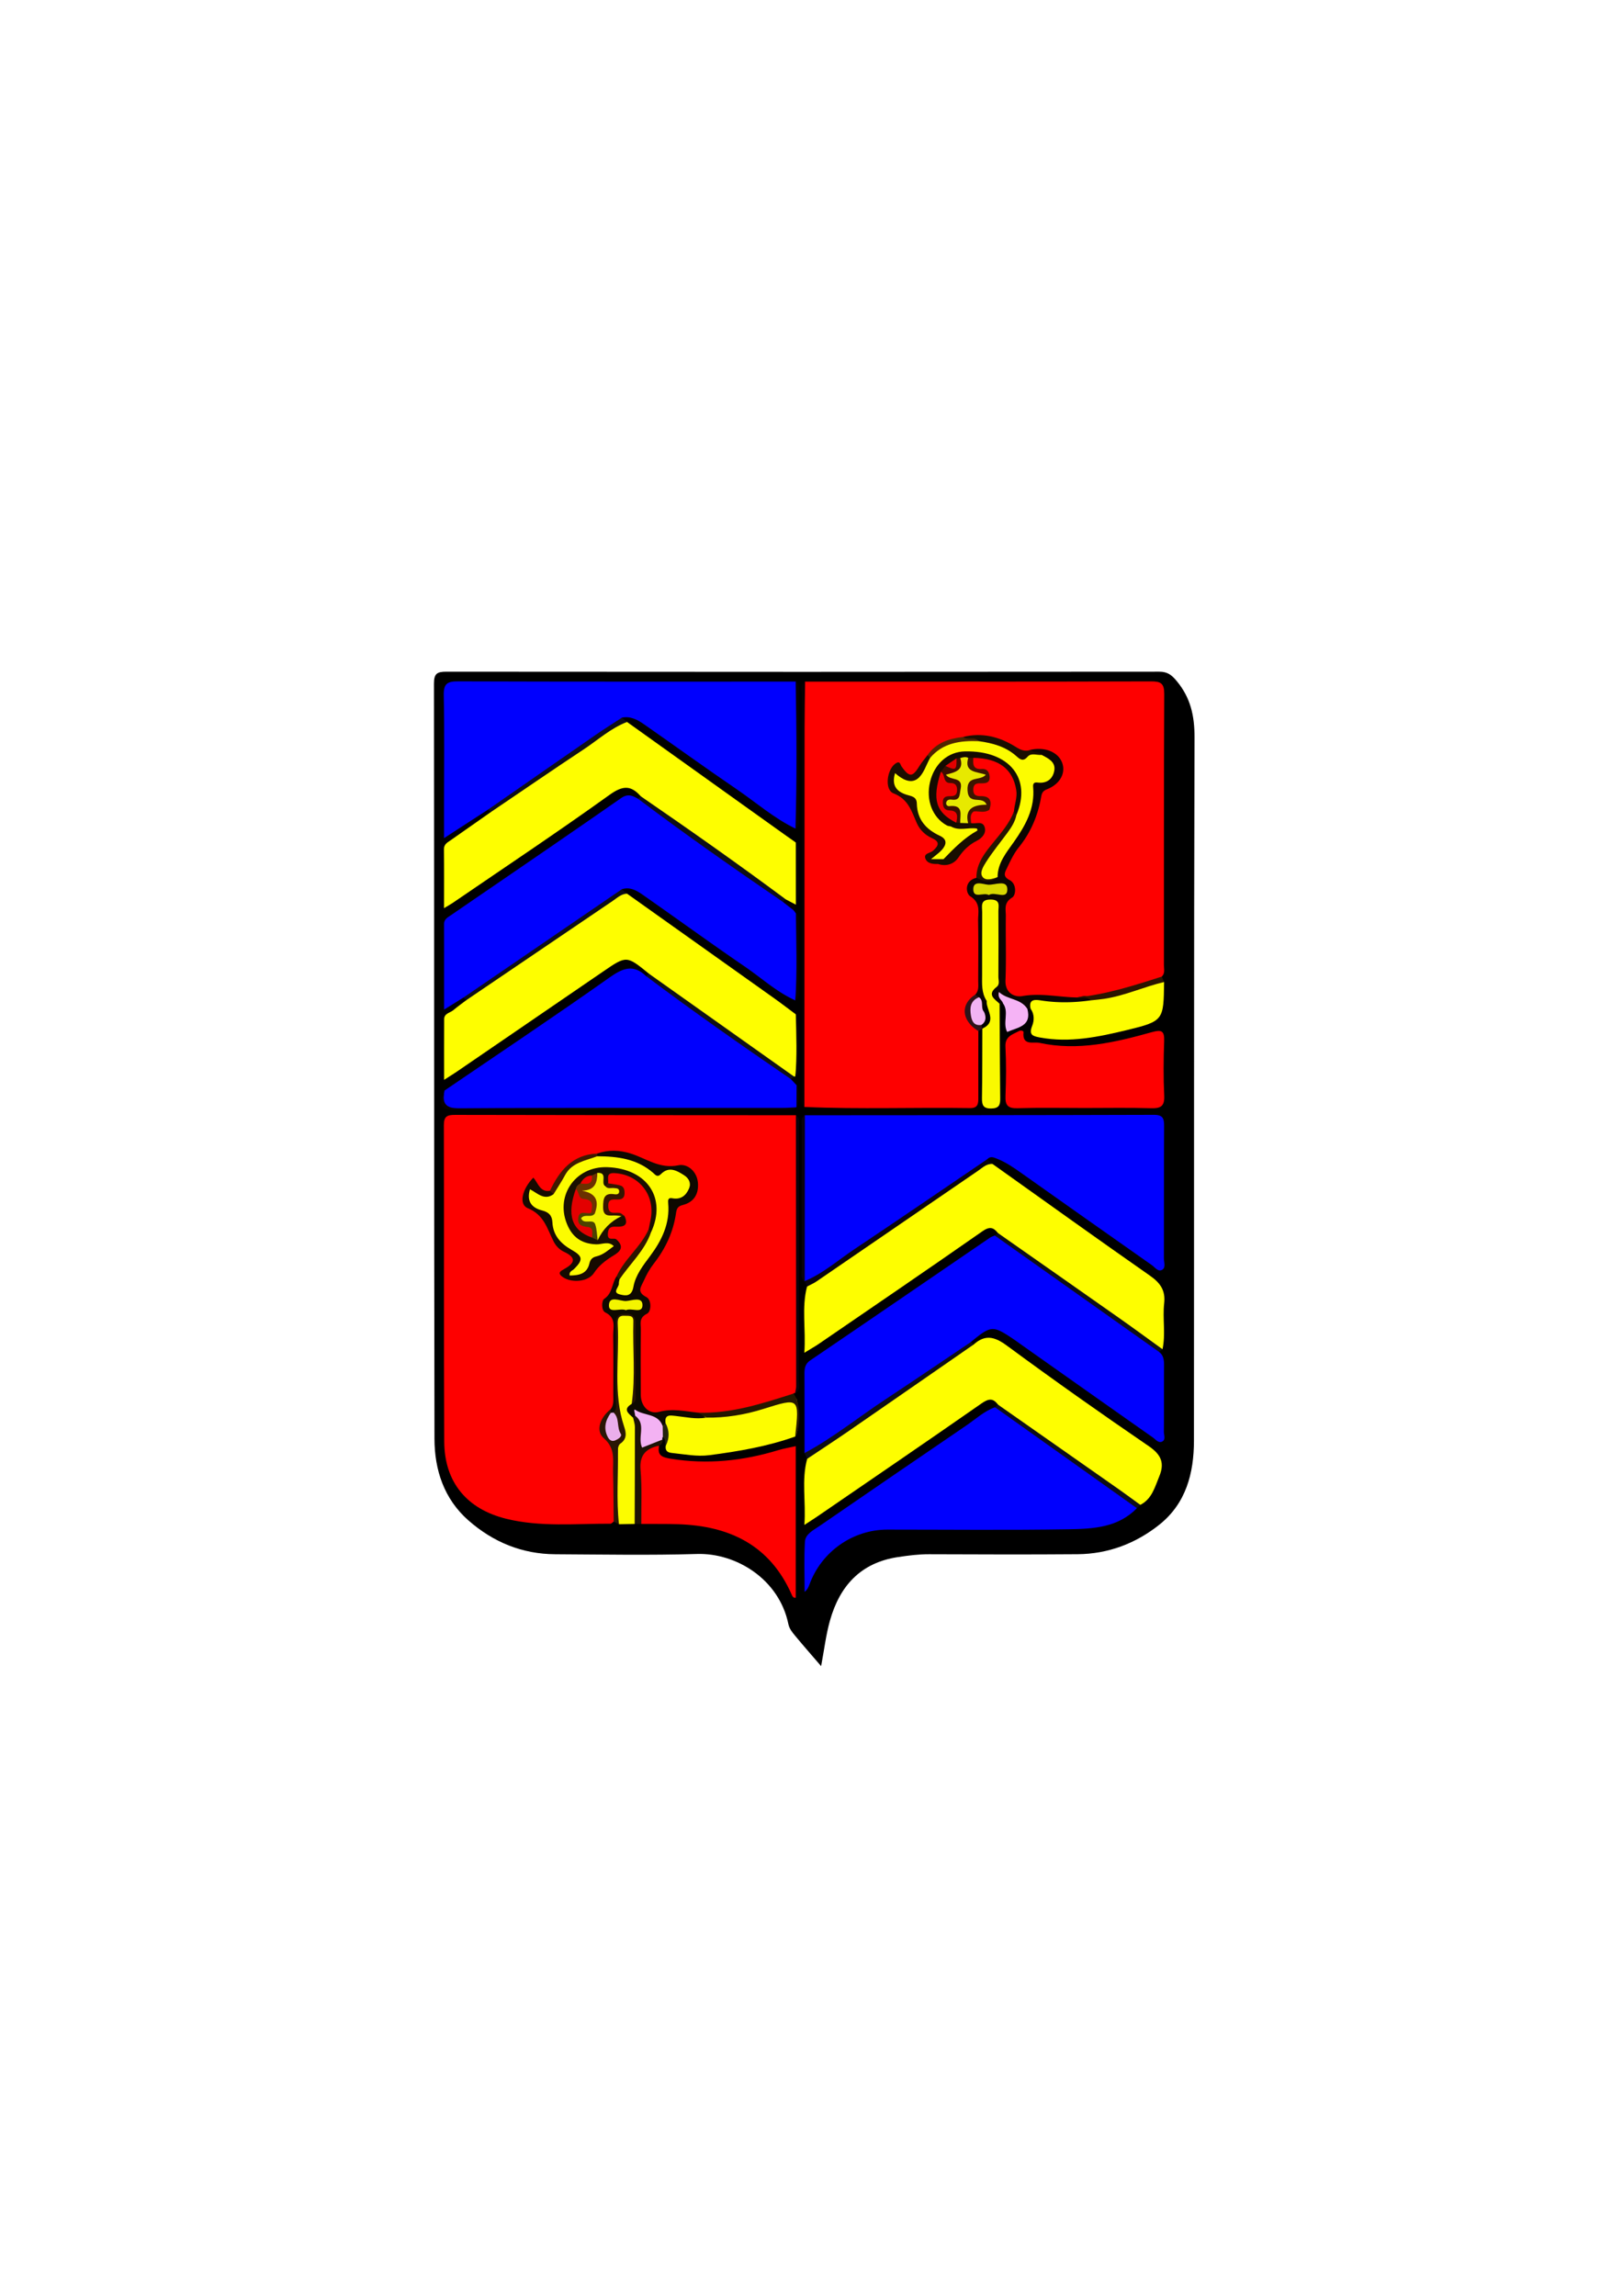 <svg xmlns="http://www.w3.org/2000/svg" width="595.28" height="841.89" xml:space="preserve"><path d="M301.168 610.984c-3.516-4.089-6.583-7.567-9.536-11.14-1.043-1.262-2.118-2.544-2.474-4.273-3.404-16.499-19.166-26.139-33.507-25.713-17.316.515-34.659.193-51.99.099-12.149-.066-22.771-4.434-31.828-12.387-8.981-7.887-12.454-18.527-12.477-29.946-.185-92.322-.082-184.645-.186-276.967-.004-3.637 1.152-4.346 4.531-4.342 87.156.088 174.313.087 261.469-.004 3.065-.003 4.59 1.229 6.441 3.459 5.053 6.087 6.536 12.717 6.512 20.642-.263 85.989-.123 171.979-.212 257.969-.012 11.866-2.915 22.963-12.698 30.743-8.673 6.898-18.77 10.727-29.959 10.817-18.163.146-36.329.077-54.493.009-3.851-.014-7.607.478-11.397 1.044-13.721 2.049-21.391 10.612-24.964 23.325-1.464 5.206-2.093 10.644-3.232 16.665z"/><path fill="#FE0000" d="M358.849 378.1c-.011 8.134-.05 16.269-.016 24.403.009 2.189-.091 3.891-3.072 3.845-20.237-.309-40.482.474-60.717-.418-.896-1.557-.471-3.262-.472-4.893-.025-48.781-.028-97.561.015-146.342.001-1.573-.706-3.343.717-4.734 42.283-.006 84.567.028 126.85-.093 3.568-.01 4.879.68 4.859 4.61-.165 33.127-.088 66.255-.118 99.382-.001 1.434.504 3.023-.765 4.255-1.445 2.419-4.075 2.678-6.395 3.431-8.039 2.61-16.134 4.99-24.667 5.314-6.769-.005-13.499-.885-20.322-.371-3.985.3-6.782-2.893-6.927-7.009-.306-8.632-.187-17.275-.049-25.912.019-1.17.061-2.501.844-3.33 2.603-2.757 2.403-5.188-.322-7.715-1.08-1.001-.941-2.461-.432-3.749 1.034-2.621 1.85-5.399 3.715-7.567 4.444-5.165 7.046-11.198 8.711-17.707.549-2.148 1.329-4.138 3.438-5.238 3.01-1.569 5.363-3.71 4.431-7.404-.979-3.878-4.362-4.624-7.8-4.99-.674-.072-1.316.135-1.968.248-1.987.42-3.996.483-5.718-.705-5.74-3.958-12.181-4.568-18.858-4.146-4.949.748-9.561 2.17-12.767 6.398-.663.955-1.45 1.814-2.14 2.746-4.12 5.561-4.511 5.631-10.003 1.638-2.751 5.122-2.239 7.273 2.714 9.905 2.068 1.099 3.323 2.529 3.919 4.79 1.047 3.975 3.149 7.267 6.755 9.467 2.928 1.787 3.327 4.042.875 6.491-1.68 1.678-1.87 2.698.826 3.072 3.313.492 5.856-.627 7.556-3.552.938-1.613 2.277-2.785 3.824-3.83 5.191-3.503 5.167-3.539.044-6.903-.548-1.561-.417-2.96.956-4.063 1.45-1.129 3.699-.136 4.918-1.857.135-1.496-.858-2.032-2.027-2.373-2.165-.631-3.391-1.929-3.205-4.303.179-2.287 1.868-2.879 3.696-3.344.465-.118.996-.221 1.107-1.295-1.539-1.8-6.9-1.985-3.866-6.71 11.759-2.243 17.782 6.665 17.157 16.009-.089 1.331-.672 2.562-.995 3.843-1.118 3.341-2.678 6.395-5.15 9.01-4.504 4.765-7.564 10.453-10.031 16.486-1.942 2.123-1.871 4.129.355 5.99 1.375 1.149 1.973 2.67 1.998 4.388.137 9.457.233 18.914-.054 28.37-.031 1.005-.399 1.945-.943 2.793-5.196 5.127-5.218 5.731-.481 13.669zM225.09 557.973c-.395.274-.79.79-1.184.788-12.791-.049-25.645 1.302-38.297-1.827-14.331-3.544-22.598-13.353-22.675-28.285-.199-38.673-.03-77.348-.14-116.022-.009-3.275 1.231-3.794 4.099-3.787 41.674.1 83.349.102 125.023.127.989 1.157.585 2.551.586 3.842.023 31.323.031 62.646-.026 93.969-.002 1.349.844 3.029-.865 4.073l-.318-.018-.247.201c-.971 1.475-2.443 2.283-4.052 2.744-10.043 2.879-19.954 6.527-30.694 5.547-5.106-.201-10.11-1.248-15.354-.503-4.303.611-7.09-2.534-7.19-7.041-.189-8.486-.088-16.977-.041-25.466.008-1.509-.015-3.164 1.018-4.293 2.238-2.449 2.18-4.558-.167-6.903-1.352-1.351-.854-3.113-.184-4.697 1.04-2.458 2.184-4.884 3.855-6.974 4.14-5.178 6.667-11.103 8.128-17.495.588-2.572 1.484-4.488 4.154-5.7 2.913-1.323 4.667-3.879 3.673-7.325-.987-3.421-4.006-4.941-6.975-4.393-5.065.936-9.017-1.121-13.26-3.07-4.473-2.055-9.226-2.658-14.081-1.299-6.255.096-10.743 3.156-14.198 8.199-1.101 1.607-1.947 3.409-3.35 4.809-1.922 1.14-3.573.449-4.921-.962-2.844-2.977-3.503-.644-3.966 1.644-.622 3.08.832 5.148 3.685 6.212 2.354.878 3.898 2.307 4.411 4.893.857 4.317 3.431 7.547 7.089 9.817 2.8 1.737 3.246 3.47.86 5.89-.698.708-2.274 1.411-1.096 2.795.773.908 2.006 1.115 3.217.992.496-.05 1.008-.138 1.444-.365 5.024-2.615 8.679-6.818 12.464-10.857.269-.287-.107-.935-.502-1.284-1.832-.704-3.224-1.694-2.965-3.984.26-2.294 1.876-2.883 3.773-3.292.988-.213 2.692-.062 1.562-2.001-1.718-.806-4.181-.281-5.024-2.551-.85-2.29-.322-4.158 2.169-5.183.967-.398 2.625-.153 2.565-1.749-.062-1.659-1.736-1.698-2.892-2.185-.613-.258-1.155-.603-1.61-1.1-.365-4.489.24-5.133 4.243-4.539 10.4 1.543 15.44 10.115 12.311 20.91-1.954 5.027-5.468 9.036-8.732 13.203-1.441 1.839-2.75 3.731-3.548 5.947-.551 1.219-.672 2.641-1.441 3.717-2.385 3.338-3.78 6.511.037 9.892.96.85.869 2.473.881 3.813.078 8.487.073 16.974.004 25.46-.015 1.866-.379 3.639-1.515 5.183-4.33 5.187-4.373 6.058-.22 11.439.948 1.229 1.621 2.521 1.658 4.052.184 7.444.215 14.888-.017 22.332-.03 1.012-.405 1.935-1.162 2.66z"/><path fill="#0000FE" d="M295.217 408.984c42.666-.031 85.333-.025 127.999-.163 3.337-.011 3.764 1.359 3.748 4.153-.095 16.166-.029 32.333-.074 48.5-.004 1.419.782 3.337-.616 4.167-1.51.897-2.664-.908-3.795-1.702-15.946-11.186-31.848-22.435-47.748-33.686-2.859-2.023-5.715-4.014-9.004-5.325-1.307-.521-2.47-1.067-3.629.171-3.955 5.384-10.084 8.013-15.334 11.642-15.289 10.571-30.537 21.21-46.031 31.484-1.607 1.066-3.139 3.295-5.633 1.59l.059.098c-.799-.815-.6-1.854-.6-2.829-.01-18.436-.011-36.872.001-55.308 0-.969-.226-2.019.657-2.792zM179.01 296.888l-16.147 10.465v-12.944c0-13.14.187-26.285-.107-39.418-.096-4.298 1.301-5.152 5.326-5.137 41.25.144 82.5.088 123.75.087.918.757.678 1.814.679 2.781.013 16.135.014 32.269-.002 48.404-.001.957.281 2.033-.744 2.728-7.898-3.797-14.468-9.591-21.635-14.48-11.403-7.779-22.591-15.873-33.916-23.767-2.392-1.667-4.97-3.089-8.112-2.442-1.138 2.399-3.427 3.633-5.456 4.979-13.293 8.814-26.249 18.125-39.588 26.87-1.27.832-2.632 1.392-4.048 1.874z"/><path fill="#0000FE" d="M295.09 532.855c-.003-9.637.019-19.273-.029-28.91-.01-2.067.165-3.746 2.174-5.111 21.972-14.927 43.878-29.949 65.813-44.93.539-.368 1.2-.559 1.804-.832 1.445.379 2.856.796 4.115 1.681 10.184 7.16 20.382 14.301 30.489 21.567 7.138 5.132 14.343 10.167 21.473 15.307 1.592 1.148 3.428 2.115 4.19 4.133 1.806 1.382 1.841 3.31 1.825 5.361-.061 7.972.009 15.944-.06 23.915-.011 1.226.773 2.93-.661 3.617-1.336.64-2.391-.822-3.41-1.538-16.022-11.254-32.007-22.561-48.001-33.856-.949-.67-1.878-1.369-2.842-2.018-7.872-5.299-8.393-5.267-15.879.892-.636 1.661-2.026 2.578-3.418 3.516a4227.674 4227.674 0 0 0-52.759 36.114c-1.357.947-2.777 2.72-4.824 1.092zM291.081 333.815l.83 1.126c.882 10.645 1.255 21.287-.196 31.917-6.867-3.094-12.396-8.211-18.528-12.401-12.572-8.59-24.886-17.557-37.368-26.28-2.256-1.576-4.718-3.072-7.75-2.084-4.007 5.345-10.143 7.969-15.388 11.642-12.12 8.488-24.45 16.684-36.539 25.226-1.898 1.341-3.83 2.609-6.219 2.893l-7.038 4.373c0-10.945.017-21.136-.016-31.326-.006-1.858 1.363-2.494 2.58-3.33 20.799-14.266 41.642-28.47 62.338-42.885 2.541-1.77 4.206-.887 6.24.235 6.343 2.398 11.281 7.003 16.698 10.812 12.249 8.616 24.42 17.345 36.656 25.98 1.577 1.057 2.992 2.262 3.7 4.102z"/><path fill="#0000FE" d="M163.01 399.933c20.162-13.74 40.469-27.276 60.384-41.364 4.946-3.499 8.827-5.207 13.595-.608 6.35 2.403 11.141 7.191 16.627 10.91 10.199 6.913 20.078 14.286 30.249 21.245 2.29 1.567 4.926 2.89 6.221 5.618l2.094 2.246c.522 2.66.607 5.316-.062 7.967l-.07.124c-1.613.625-3.297.332-4.946.332-39.628.018-79.255.015-118.883.013-6.251-.001-6.251-.008-5.209-6.483z"/><path fill="#FEFE00" d="M364.027 426.833c19.223 13.674 38.381 27.441 57.723 40.944 3.786 2.643 5.783 5.386 5.242 10.15-.634 5.581.596 11.266-.61 16.855-6.572-2.627-11.657-7.521-17.367-11.451-13.658-9.401-27.004-19.247-40.623-28.705-.97-.674-1.915-1.317-2.369-2.462-1.685-2.149-3.1-2.457-5.698-.643-19.892 13.892-39.946 27.55-59.962 41.263-1.46 1-3.016 1.86-5.353 3.291.625-8.673-1.058-16.516 1.002-24.3 5.912-5.416 12.9-9.341 19.45-13.855 14.377-9.911 28.765-19.809 43.245-29.57 1.602-1.08 3.034-2.812 5.32-1.517zM235.007 291.995c-3.67-4.203-6.728-3.898-11.476-.49-18.93 13.587-38.34 26.505-57.579 39.663-.782.535-1.624.982-3.092 1.861 0-7.679.06-14.611-.039-21.541-.028-1.919 1.27-2.528 2.473-3.37 4.902-3.431 9.803-6.865 14.703-10.298.526-1.789 2.156-2.463 3.51-3.36 13.826-9.154 27.355-18.742 41.078-28.047 1.596-1.083 3.13-2.633 5.394-1.661 19.163 13.696 38.327 27.393 57.491 41.087 1.464 1.046 2.94 2.077 4.41 3.115 1.078 7.641 1.035 15.284.021 22.927l.081-.093c-1.965.84-2.877-1.135-4.347-1.623-16.716-11.692-33.247-23.646-49.939-35.372-1.094-.767-2.255-1.419-2.689-2.798z"/><path fill="#FEFE00" d="m291.715 394.837-.217-.139-.237.1c-7.959-3.517-14.307-9.473-21.4-14.287-9.989-6.778-19.707-13.961-29.558-20.947-.967-.686-1.883-1.345-2.292-2.508-8.167-6.658-8.182-6.679-16.658-.887-17.98 12.287-35.941 24.6-53.915 36.895-1.21.828-2.467 1.588-4.549 2.923 0-7.891-.031-15.083.019-22.275.015-2.109 2.17-2.273 3.371-3.285 1.519-1.28 3.146-2.431 4.727-3.637 2.261-3.247 5.909-4.732 8.994-6.878 15.077-10.494 30.318-20.752 45.451-31.166 1.436-.988 2.753-1.833 4.527-1.033 18.001 12.792 36.007 25.576 53.997 38.382 2.675 1.904 5.277 3.912 7.913 5.871.905 7.632 1.291 15.259-.173 22.871z"/><path fill="#0000FE" d="M416.983 553.07c-6.908 7.127-16.095 7.58-24.979 7.726-22.16.365-44.331.121-66.497.12-12.719 0-24.209 8.077-28.609 20.109-.337.923-.703 1.835-1.782 2.742 0-6.135-.248-12.285.111-18.399.165-2.812 3.027-4.179 5.187-5.663 17.986-12.353 35.978-24.699 54.017-36.974 3.425-2.331 6.509-5.226 10.495-6.685 4.601.914 7.827 4.251 11.441 6.772 12.554 8.757 24.846 17.887 37.464 26.557 1.402.964 2.71 1.943 3.152 3.695z"/><path fill="#FEFE00" d="M366.046 515.092c-1.9-2.565-3.556-2.179-6.127-.386-19.93 13.902-40.012 27.587-60.051 41.333-1.335.916-2.709 1.773-4.844 3.166.638-8.614-1.126-16.463 1.034-24.242 1.491-2.58 4.221-3.766 6.49-5.317 17.148-11.72 34.16-23.639 51.464-35.131.978-.65 2.031-1.125 3.14-1.494 4.166-3.737 7.631-2.889 12.085.389 17.142 12.618 34.534 24.908 52.114 36.91 4.539 3.099 5.878 6.19 3.851 11.063-1.643 3.949-2.669 8.288-6.96 10.469-6.4-2.551-11.458-7.206-16.999-11.059-10.726-7.458-21.3-15.137-32.014-22.616-1.229-.858-2.402-1.768-3.183-3.085z"/><path fill="#FE0000" d="M241.776 530.125c-.811 3.604 1.094 4.303 4.267 4.812 13.404 2.15 26.45.798 39.338-3.132 2.028-.618 4.142-.954 6.477-1.479v55.559c-.931.198-1.247-.579-1.465-1.076-7.977-18.189-22.837-25.276-41.702-25.862-4.489-.139-8.985-.068-13.477-.093-1.092-.916-1.482-2.151-1.507-3.509-.119-6.41-.303-12.83.068-19.228.265-4.531 3.339-6.637 8.001-5.992zM397.654 406.317c-8.153-.001-16.312-.173-24.457.078-3.593.11-4.554-1.131-4.411-4.554.25-5.98.307-11.99-.016-17.963-.211-3.897 2.625-4.504 4.996-5.795.623-.339 1.703-.102 1.644.463-.53 5.077 3.644 3.405 5.858 3.884 14.095 3.048 27.703-.157 41.159-3.919 3.621-1.012 4.692-.544 4.558 3.297-.232 6.648-.3 13.321.024 19.961.193 3.947-1.336 4.726-4.896 4.624-8.148-.235-16.306-.075-24.459-.076z"/><path fill="#FDFD00" d="M426.962 360.118c-.182 14.028-.104 14.352-13.832 17.664-10.301 2.485-20.762 4.67-31.54 2.704-2.735-.499-4.37-.888-2.999-4.334.744-1.868.842-4.27-.589-6.227-1.165-2.158-.43-3.492 1.876-3.873 1.776-.294 3.685-.461 5.386-.048 4.74 1.151 9.4.311 14.087-.076 7.971.12 15.023-3.626 22.551-5.38 1.655-.386 3.244-1.853 5.06-.43zM291.652 526.8c-10.194 3.629-20.789 5.437-31.464 6.825-4.641.604-9.24-.349-13.846-.822-1.651-.17-2.39-.936-2.169-2.59 1.014-3.149-1.048-5.951-1.023-8.994.289-3.74 3.073-3.623 5.45-3.017 3.439.878 6.862.677 10.306.758 10.135.521 19.465-2.951 28.896-5.875 4.101-1.272 4.827-.997 4.648 3.205-.149 3.5 1.075 7.138-.798 10.51z"/><path fill="#0B0501" d="M400.054 366.842c-6.09.862-12.174.992-18.275.031-2.258-.356-4.549-.472-3.776 3.052l-1.178.061c-2.479-.436-4.492-1.977-6.744-2.944-1.393-.599-1.667.139-2.193.919l-1.265.108c-3.962-.918-3.409-3.638-2.851-6.622 1.661-8.885.616-17.864.661-26.803.005-.937-.182-2.037-2.68-2.559-.088 11.467-1.16 22.67.806 33.909.103 1.665-.131 3.257-1.063 4.686-3.466.735-2.105-2.588-3.228-3.829a6.411 6.411 0 0 1-.582-2.099c1.442-1.492 1.095-3.373 1.099-5.164.014-7.288.102-14.577-.04-21.862-.062-3.169 1.145-6.481-2.862-9.038-1.66-1.059-2.305-5.69 2.23-6.765 1.965-1.304 4.765 1.038 6.434-1.497 1.418-4.846 3.883-9.151 6.794-13.207 3.646-5.08 6.255-10.529 6.508-16.907.085-2.141.932-3.595 3.078-4.6 5.446-2.55 5.501-3.972.698-7.759-1.127-1.073-3.574-.601-3.564-3.011 5.369-1.141 10.24.948 11.583 4.966 1.236 3.702-.896 7.658-5.645 9.53-1.816.716-1.927 1.716-2.212 3.26-1.221 6.623-3.819 12.706-8.063 17.961-1.913 2.369-3.136 5.057-4.425 7.735-.783 1.628-1.578 2.994 1.01 4.345 2.652 1.385 2.39 5.507.898 6.42-3.177 1.944-2.254 4.44-2.29 6.831-.115 7.805.196 15.624-.13 23.417-.202 4.815 3.345 6.363 6.213 5.861 6.743-1.18 13.21.383 19.792.504 1.825.007 3.997-1.696 5.262 1.07z"/><path fill="#F9F900" d="M361.858 366.968c-1.925-2.935-1.649-6.24-1.639-9.514.025-7.637-.017-15.274.023-22.911.011-2.162-.869-4.716 3.117-4.676 3.735.037 2.816 2.432 2.829 4.382.055 7.969.049 15.938-.004 23.907-.008 1.261.604 2.796-.628 3.747-3.63 2.803-.882 4.391 1.066 6.165.065 11.591.088 23.182.23 34.772.029 2.389-.458 3.587-3.231 3.654-3.097.075-3.497-1.355-3.455-3.92.139-8.445.103-16.892.135-25.338.04-.222.08-.444.117-.666 2.4-2.913.846-6.419 1.44-9.602z"/><path fill="#FCFC00" d="m232.78 558.849-5.748.101c-1.566-2.433-.933-5.164-.983-7.779-.089-4.65-.526-9.367.066-13.941 2.044-15.784-1.191-31.519-.102-47.274.091-1.323.04-2.657.028-3.986-.021-2.295.752-3.948 3.328-4.016 2.439-.065 3.663 1.361 3.872 3.647.393 4.308.191 8.633.165 12.949-.031 4.979.29 9.965-.231 14.929-1.608 2.581-1.309 5.046.507 7.417 1.165 3.92.785 7.902.531 11.879-.435 6.815-.041 13.638-.217 20.454-.051 1.923.586 4.052-1.216 5.62z"/><path fill="#2A1705" d="M231.696 514.815c1.418-10.081.304-20.213.601-30.316.068-2.326-1.758-1.897-3.203-1.989-2.475-.158-2.6 1.472-2.51 3.254.629 12.484-1.786 25.158 2.349 37.425.782 2.32 1.057 4.516-1.407 6.204-.55.377-.9 1.445-.886 2.185.182 9.123-.632 18.262.392 27.372l-1.942-.976c-.07-5.994-.076-11.99-.233-17.982-.116-4.407 1.009-8.784-3.384-12.574-3.119-2.691-1.422-7.55 2.462-10.597.389.296.588.683.571 1.174.205 2.738-2.706 5.632.688 8.687 1.251-3.827-1.909-7.367.107-10.732.524-9.955.155-19.9.195-29.84.011-2.906.062-5.374 3.928-5.393 3.831-.018 4.656 2.189 4.62 5.492-.089 8.289.049 16.581-.097 24.87-.025 1.451.89 3.957-2.251 3.736z"/><path fill="#070102" d="M295.304 249.96c-.069 5.662-.193 11.324-.197 16.987-.034 46.327-.045 92.655-.064 138.982-1.547-1.296-.988-3.08-.989-4.673-.027-48.77-.03-97.54.013-146.31.003-1.699-.815-3.739 1.237-4.986z"/><path fill="#0A040D" d="M364.027 426.833c-2.212-.126-3.661 1.373-5.288 2.488-19.747 13.532-39.488 27.072-59.248 40.584-1.081.739-2.316 1.252-3.479 1.87l-.912-1.959c6.814-2.827 12.303-7.739 18.341-11.77 16.29-10.875 32.447-21.951 48.656-32.947l1.93 1.734z"/><path fill="#0E0E15" d="M357.151 493.021c-15.271 10.576-30.529 21.173-45.822 31.718-5.043 3.477-10.178 6.819-15.271 10.223l-.967-2.107c10.509-5.642 19.772-13.164 29.686-19.704 10.493-6.922 20.882-14.004 31.316-21.016.351.296.705.591 1.058.886zM366.022 452.164c14.895 10.437 29.803 20.856 44.679 31.322 5.269 3.707 10.457 7.528 15.681 11.297l-1.264.978-60.267-42.689 1.171-.908z"/><path fill="#070102" d="M163.01 399.933c-.865 4.635.198 6.572 5.753 6.531 39.268-.288 78.54-.15 117.811-.163 1.825-.001 3.65-.152 5.475-.232-1.563 1.426-3.486.839-5.251.84-39.734.033-79.468.028-119.202.022-6.191-.001-6.796-.943-4.586-6.998z"/><path fill="#0D0D17" d="M229.975 327.714c-2.15.103-3.611 1.548-5.255 2.664-17.899 12.147-35.809 24.278-53.716 36.414l-1.081-.937 58.147-39.761 1.905 1.62z"/><path fill="#0F0F15" d="m238.01 357.057 53.251 37.741-1.174.935c-17.927-12.271-35.733-24.713-53.098-37.773l1.021-.903z"/><path fill="#0E0E16" d="M235.007 291.995c17.936 12.319 35.742 24.821 53.199 37.814-.1.645-.65.716-1.126.881-17.922-12.255-35.72-24.684-53.052-37.767l.979-.928z"/><path fill="#0D0D17" d="M366.046 515.092c14.847 10.399 29.699 20.792 44.538 31.203 2.582 1.811 5.107 3.703 7.658 5.557l-1.259 1.217-52.057-37.023 1.12-.954z"/><path fill="#0E0E17" d="M229.979 264.753c-5.954 2.274-10.638 6.575-15.847 10.022-11.449 7.575-22.765 15.352-34.136 23.046l-.987-.932c13.187-9.162 26.363-18.341 39.57-27.475 3.122-2.159 6.346-4.17 9.523-6.248l1.877 1.587z"/><path fill="#0A040D" d="M291.611 510.851c.14-.817.402-1.634.402-2.45-.017-33.144-.058-66.289-.096-99.433 1.717 1.204 1.096 3.02 1.098 4.597.034 30.809.039 61.617-.013 92.426-.003 1.672.882 3.768-1.391 4.86z"/><path fill="#1D1305" d="M232.78 558.849c.038-11.872.095-23.743.084-35.615-.001-1.113-.427-2.226-.656-3.338.215-.772.653-1.263 1.522-1.206 2.36.887 2.655 3.01 2.443 4.967-.506 4.663 1.461 5.496 5.379 3.965.447-.175.982.035 1.431.281.117 1.023-.237 1.79-1.207 2.222-4.779 1.022-7.3 3.363-6.832 8.86.56 6.584.221 13.244.271 19.871l-2.435-.007z"/><path fill="#F3B2F3" d="m242.983 527.903-7.466 2.95c-1.805-3.875 1.65-8.581-2.554-11.675-1.565-1.482-1.071-3.433.735-2.684 3.658 1.517 8.747 1.325 10.115 6.518.229 1.396.318 2.767-.69 3.945a.937.937 0 0 0-.14.946z"/><path fill="#F5B3F5" d="M367.888 367.96c-.287-1.262-2.106-1.749-1.499-4.193 3.167 2.975 7.977 2.275 10.436 6.219 1.658 6.358-3.474 6.727-7.419 8.432-1.764-3.384.792-7.311-1.518-10.458z"/><path fill="#251700" d="M291.652 526.8c1.557-14.295 1.562-14.28-11.639-10.135-6.833 2.145-13.826 3.301-21.006 3.193-.641-1.16-3.162.728-2.947-1.819 12.208.388 23.586-3.366 34.987-7.006 2.567 3.173 2.902 11.89.605 15.767z"/><path fill="#0A040D" d="m295.217 408.984-.059 60.929c-1.566-1.033-1.105-2.654-1.107-4.084-.025-17.601-.025-35.203.001-52.804.003-1.424-.473-3.058 1.165-4.041z"/><path fill="#2B1400" d="M400.054 366.842c-1.502-1.597-3.538-.56-5.262-1.068 10.809-1.066 21.079-4.343 31.339-7.659l.831 2.004c-7.421 1.736-14.402 5.044-21.993 6.163-1.63.24-3.276.376-4.915.56z"/><path fill="#070102" d="M291.766 303.853c.528-17.97.397-35.942.067-53.913 1.653.972 1.185 2.609 1.187 4.036.027 15.297.027 30.595 0 45.892-.003 1.422.473 3.073-1.254 3.985zM291.716 366.859c.69-10.635.314-21.277.196-31.917 1.191.732 1.122 1.926 1.122 3.088.002 8.463.009 16.926-.007 25.389-.002 1.292.255 2.725-1.311 3.44z"/><path fill="#2F131A" d="m357.686 364.752 1.38.947c-1.953 3.708-2.804 7.274 1.321 10.195a1.5 1.5 0 0 1-.121 1.323l.035.019-1.452.864c-6.188-3.791-6.711-9.793-1.163-13.348z"/><path fill="#070102" d="M291.715 394.837c.663-7.619.343-15.245.171-22.869 2.531 6.018.569 12.316 1.106 18.462.132 1.508.705 3.4-1.277 4.407zM291.901 331.883l-.021-22.927c2.328 2.381 1.192 5.375 1.048 7.983-.277 4.978 1.522 10.13-1.027 14.944z"/><path fill="#26230E" d="m243.123 526.956-.064-3.984c.296-.426.399-1.028 1.041-1.138 1.48 2.78 1.496 5.574.073 8.379-.343-1.088.093-2.427-1.05-3.257z"/><path fill="#070102" d="m287.079 330.69 1.126-.881 3.776 1.981-.901 2.025-4.001-3.125zM292.118 405.946l.062-7.967c1.346 2.666 1.399 5.322-.062 7.967z"/><path fill="#130B00" d="M371.883 297.631c.177-2.628 1.301-5.121.871-7.854-1.224-7.764-6.382-11.701-15.746-11.873-.484.498-1.053.844-1.739.981-.865.155-1.745.154-2.615.222-.411.077-.826.139-1.236.217-1.395.462-2.562 1.313-3.712 2.185-.811.697-1.339 1.572-1.65 2.591-2.436 8.721-1.481 12.053 4.785 16.606.44.238.821.542 1.171.901.296.49.278.964-.049 1.432-1.126.995-2.46 1.035-3.848.866-6.789-2.682-9.612-8.511-8.274-17.065 1.027-6.569 6.33-11.817 12.515-12.261 3.824-.275 7.619-.07 11.333 1.063 11.174 3.411 12.897 11.212 11.296 21.109-.163 1.01-.83 1.79-1.743 2.311-1.04.08-1.771-.134-1.359-1.431z"/><path fill="#1C0E00" d="M344.066 316.827c-1.896.078-4.007-.146-4.668-2.012-.691-1.949 1.805-1.914 2.803-2.827 2.005-1.834 2.747-3.245-.417-4.656-2.484-1.108-4.442-3.045-5.535-5.515-1.93-4.362-3.084-8.785-8.537-10.888-3.365-1.298-2.432-8.739.68-10.903 1.771-1.232 1.761.354 2.359 1.181 2.821 3.907 3.957 3.812 6.497-.334.858-1.401 1.965-2.649 2.959-3.966.93-.076 1.237.516 1.381 1.283-2.343 8.301-4.532 9.799-11.955 7.892-.036 2.203 1.286 3.386 2.937 4.004 3.346 1.252 4.879 3.765 5.57 7.042.653 3.1 2.494 5.272 5.123 7.012 5.324 3.523 5.372 3.926 2.084 9.285-.659 1.074.519.88.743 1.345.504 1.858-1.143 1.576-2.024 2.057z"/><path fill="#180E00" d="m344.066 316.827 1.984-1.765c4.138-6.893 4.138-6.893 10.11-9.897-2.502-.597-5.699 1.249-7.414-2.112 1.22-.195 2.591.017 3.409-1.264.782-.78 1.733-.885 2.758-.692.454.197.882.444 1.282.738 1.752.426 4.374-1.055 5.025 1.749.516 2.223-1.278 3.884-2.953 4.743-2.884 1.477-4.926 3.451-6.751 6.153-1.574 2.33-4.388 3.392-7.45 2.347z"/><path fill="#3D1500" d="m356.195 301.836-1.11.045c-2.26-3.433-1.36-5.827 2.489-7.44-1.258-.844-3.066-1.12-3.468-2.983-.654-3.034-.254-5.577 2.974-6.926-2.369-1.699-4.523-3.462-1.944-6.615l1.872-.012c-.196 2.329-.179 4.361 3.174 4.088 1.743-.142 2.681 1.037 2.794 2.822.134 2.131-1.19 2.454-2.869 2.437-1.529-.016-3.039-.093-3.119 2.164-.071 2.021.878 2.57 2.708 2.539 3.619-.061 4.163 1.987 3.204 4.951-1.806 1.071-3.832.113-5.699.618-1.636 1.134-1.068 2.782-1.006 4.312z"/><path fill="#1B0E00" d="M378.061 274.942c.902 1.539 3.107.323 3.997 1.89-3.969 2.678-7.781 3.664-12 .12-3.063-2.573-7.108-3.27-10.956-4.154-1.848-1.116-4.813.331-5.899-2.546 7.003-1.738 13.383-.093 19.344 3.64 1.736 1.088 3.449 1.887 5.514 1.05z"/><path fill="#261600" d="m371.883 297.631.906 1.262c1.355 2.599-.684 4.315-1.773 6.15-2.093 3.528-4.938 6.549-7.177 9.986-2.669 4.098-2.474 4.607 2.052 6.611-2.509 2.417-5.139 1.503-7.78.283-.013-5.422 3.213-9.311 6.367-13.177 2.836-3.474 5.747-6.869 7.405-11.115z"/><path fill="#502500" d="M353.203 270.252c1.702 1.406 4.232-.304 5.816 1.547-.2.272-.422.646-.702.669-6.154.491-11.795 2.571-17.177 5.473l-.934-1.032c3.138-4.552 7.839-6.051 12.997-6.657z"/><path fill="#431500" d="M357.2 297.523c1.795-1.179 3.802-.399 5.7-.618-1.775 1.361-3.79.51-5.7.618z"/><path fill="#0E0900" d="m244.1 521.834-1.041 1.137c-1.638-4.737-6.826-3.708-10.04-5.958-.796-.557-.089 1.375-.055 2.164l-.756.718c-1.617-1.547-3.96-3.022-.512-5.08 2.12-.917 1.344-2.826 1.358-4.344.073-7.965-.006-15.931.056-23.896.021-2.692.059-4.873-3.77-4.794-3.594.074-3.444 2.185-3.436 4.626.03 8.961.04 17.922-.015 26.883-.01 1.586.603 3.356-.872 4.696-.285.398-.611.416-.973.106l-.109-1.273c1.269-1.553 1.005-3.402 1.005-5.201-.001-7.284.081-14.569-.04-21.851-.051-3.046 1.24-6.486-2.915-8.496-1.47-.711-1.392-4.289-.363-4.976 3.138-2.096 2.742-5.741 4.562-8.299.915-.131 1.305.453 1.602 1.166.666 1.222-.687 3.502 1.354 3.783 1.806.249 2.014-1.904 2.617-3.193 1.697-3.63 3.612-7.107 6.023-10.335 3.669-4.913 5.921-10.388 6.029-16.632.039-2.257.341-4.368 3.324-4.67 2.332-.236 4.586-1.157 3.938-3.98-.652-2.845-3.544-4.411-5.795-3.319-4.009 1.945-6.496.128-9.408-1.914-2.339-1.639-5.139-2.264-7.968-2.739-2.935-.493-5.973-.565-8.744-1.862-.259-.261-.363-.538-.316-.83.048-.299.11-.449.184-.449 4.067-1.448 8.158-1.298 12.216-.042 5.753 1.781 10.703 5.803 17.604 4.336 3.209-.683 6.726 2.141 7.127 6.271.395 4.067-1.308 7.221-5.517 8.291-1.765.449-2.251 1.195-2.504 2.97-.981 6.873-3.847 13.012-8.109 18.465-1.554 1.988-2.742 4.138-3.749 6.42-.951 2.157-2.709 4.014.972 5.915 1.979 1.022 1.882 5.291.25 6.095-3.117 1.535-2.234 3.744-2.26 5.831-.099 7.977-.064 15.956-.028 23.933.019 4.172 2.962 7.245 6.772 6.225 4.903-1.312 9.523-.18 14.26.306l2.948 1.819c-3.768.655-7.449-.208-11.16-.61-1.925-.208-4.188-.719-3.746 2.587z"/><path fill="#190F00" d="M237.914 450.775c.23-1.13.453-2.261.689-3.389 1.888-8.998-4.124-16.729-13.248-17.191-3.317-.168-2.035 2.193-2.313 3.736.291.871-.2 1.229-.932 1.427-2.249-.187-1.789-2.591-2.982-3.628-.756-.227-1.463-.012-2.164.241-1.364.481-2.365 1.444-3.32 2.469-.723.783-1.272 1.666-1.593 2.688-2.419 8.673-1.5 11.695 4.749 15.553.751.268 1.501.569 2.317.259.666-5.105 4.564-6.278 8.676-7.195.455-.213.87-.163 1.239.189 1.616 3.3-.159 4.032-2.99 3.907-1.813-.08-2.938.161-3.094 2.53-.2 3.048 2.317 1.251 3.198 2.2.515 1.205.507 2.236-.93 2.794-1.659.107-3.33-.136-4.978.005-11.971 1.027-16.494-10.309-13.981-19.343 1.978-7.111 8.25-11.564 15.673-11.443 10.082.164 17.456 4.89 19.706 12.971 1.231 4.42 1.492 8.885-2.303 12.486-1.004.178-1.745.056-1.419-1.266z"/><path fill="#160A00" d="M225.122 456.967c.854-.579.917-1.497 1.026-2.396 3.765 3.399-.141 5.193-1.934 6.345-2.575 1.654-4.679 3.35-6.392 5.949-2.106 3.195-8.099 3.693-11.331 1.498-2.325-1.579-.793-2.31.598-3.083 4.001-2.221 4.149-4.216-.209-6.226-1.677-.773-3.006-2.168-3.841-3.824-2.346-4.646-3.469-9.741-9.434-12.157-3.42-1.385-2.163-6.943 2.002-11.222 1.78 1.913 2.404 5.433 6.098 4.825.902-.324 1.329.157 1.581.932-1.705 3.859-4.668 1.65-7.159 1.432-.26.315-.354.744-.069.921 4.781 2.946 8.082 6.875 9.438 12.517.488 2.03 2.663 3.276 4.448 4.522 4.86 3.392 4.97 4.2 1.567 9.133 4.031-3.834 7.502-8.532 13.611-9.166z"/><path fill="#361500" d="m229.034 445.933-1.096.026c-2.509 1.526-5.139 1.678-6.968-.708-1.869-2.439-1.799-5.4.773-7.392 1.529-1.184-.202-1.991.257-2.885l1.043-1.043c1.461.246 2.945.399 4.375.766 1.324.341 1.657 1.447 1.661 2.716.004 1.32-.407 2.226-1.868 2.422-1.752.235-4.284-.805-4.112 2.61.17 3.376 2.811 1.872 4.439 2.419.555.188 1 .704 1.496 1.069z"/><path fill="#2F1600" d="m237.914 450.775.846 1.167c.554.514.692 1.213.372 1.804-3.138 5.801-6.139 11.718-11.941 15.465l-1.007-1.214c2.915-6.419 8.875-10.763 11.73-17.222z"/><path fill="#3F1A00" d="m203.045 437.902-1.341-1.224c3.514-7.418 8.259-13.275 17.32-13.655.024.33.025.66.002.991.171 1.025-.474 1.61-1.289 1.747-5.947.993-9.371 4.885-11.854 9.994-.529 1.087-1.09 2.501-2.838 2.147z"/><path fill="#FCFC00" d="M341.14 277.942c4.741-5.598 11.13-6.396 17.88-6.142 5.091.692 9.928 2.016 13.869 5.576 1.292 1.167 2.419 1.969 4.013.124 1.336-1.547 3.416-.49 5.156-.667 2.388 1.249 5.178 2.536 4.639 5.726-.519 3.075-2.757 4.856-6.147 4.407-1.433-.19-1.719.504-1.613 1.687.7 7.788-2.792 14.033-7.084 20.119-2.736 3.879-5.947 7.673-5.96 12.871-1.88.702-4.315 1.484-5.503-.069-1.181-1.545.292-3.9 1.269-5.434 2.371-3.725 5.199-7.16 7.824-10.725 1.462-1.986 2.806-4.041 3.307-6.518 5.715-13.446-2.585-23.706-18.894-23.354-6.187.133-11.177 4.517-12.779 11.224-1.587 6.647.891 13.064 6.188 15.939.42.228.958.239 1.441.351 3.072 1.808 6.399.255 9.603.792.042.206.211.68.138.72-4.837 2.685-8.644 6.583-12.437 10.498h-4.577c1.848-1.557 3.056-2.355 3.982-3.403 1.712-1.936 2.063-3.878-.761-5.183-5.082-2.348-8.301-6.003-8.421-11.842-.053-2.549-2.072-2.662-3.767-3.202-3.724-1.188-5.559-3.446-4.214-7.927 2.539 2.242 5.696 4.089 8.346 1.994 2.149-1.704 3.048-4.984 4.502-7.562z"/><path fill="#D7D700" d="M362.685 328.224c-1.909-1.121-5.557 1.424-5.696-1.942-.15-3.635 3.596-1.984 5.43-1.854 2.456.174 6.994-1.993 7.044 1.656.059 4.144-4.599.619-6.778 2.14z"/><path fill="#F2B3F3" d="M359.998 375.85c-2.569.398-3.505-1.134-3.863-3.303-.478-2.897-.325-5.541 2.932-6.847 1.993 1.326.398 3.913 1.901 5.412 2.074 2.07 1.868 3.673-.97 4.738z"/><path d="M359.998 375.85c1.767-1.284 1.714-2.941.97-4.739.28-1.385-.336-2.962.891-4.143-.22 3.464 4.125 7.638-1.592 10.248l-.269-1.366z"/><path fill="#EAAEEB" d="M224.045 518.093c.326-.014.65-.049.973-.106 2.317 2.076 1.105 5.352 2.654 7.792.621.979-.925 1.953-1.986 2.416-1.328.579-2.224-.154-2.796-1.287-1.61-3.187-.818-6.085 1.155-8.815z"/><path fill="#E7E900" d="M355.136 277.916c-1.637 5.451 3.166 5.02 6.455 6.183-2.174 2.475-7.045.066-6.722 5.759.324 5.708 5.459 1.65 6.997 5.24-4.551.008-8.146 1.282-6.782 6.783l-2.93-.092.041-.017c-1.81-1.5-1.427-4.593-4.533-5.398-1.893-.491-1.884-2.896-.136-3.885 3.534-2 4.476-3.696.513-6.262-1.853-1.2-1.517-3.066.326-3.893 2.062-.924 2.303-3.131 3.83-4.331.971-.33 1.945-.573 2.941-.087z"/><path fill="#ED0000" d="M350.746 301.72c-7.523-3.806-8.934-8.477-5.657-18.727 2.099.838 2.388 4.082 5.603 3.791 1.208-.109.736 2.234.823 3.496.1 1.462-.693 2.084-2.098 2.103-1.315.018-2.752-.164-2.867 1.825-.105 1.828 1.071 1.937 2.464 2.331 2.852.806 3.347 2.718 1.732 5.181z"/><path fill="#3C0D00" d="M350.746 301.72c.412-2.204.892-4.408-2.519-4.532-1.895-.069-2.42-1.314-2.417-3.029.003-1.805 1.059-2.202 2.557-2.189 1.407.012 2.584-.156 2.661-2.048.076-1.861-.589-2.799-2.495-2.777-2.842.033-1.73-3.236-3.444-4.151l1.663-2.133c2.273.415 3.448-.776 4.068-2.779l1.375-.079c1.521 4.538-1.998 5.219-5.245 6.077 1.556 2.383 6.375.488 5.394 5.218-.463 2.233-.064 4.373-3.351 3.925-.826-.112-1.74.112-1.948 1.101-.158.753.436 1.374 1.114 1.297 5.486-.625 3.889 3.324 4.036 6.153l-1.449-.054z"/><path fill="#E10000" d="M350.82 278.081c.095 4.345-.214 4.556-4.068 2.779l4.068-2.779z"/><path fill="#FCFC00" d="M203.045 437.902c1.404-2.308 2.918-4.558 4.189-6.937 2.538-4.753 7.491-5.27 11.793-6.952 7.442.022 14.614.924 20.542 6.095.779.679 1.497 1.799 2.858.428 2.908-2.929 5.798-1.294 8.514.454 1.688 1.086 2.605 2.819 1.818 4.74-1.095 2.675-3.044 4.301-6.254 3.67-1.498-.294-1.525.749-1.428 1.842.654 7.413-2.314 13.57-6.602 19.318-2.593 3.476-5.396 7.06-6.152 11.325-.652 3.676-2.881 3.322-4.977 2.792-2.947-.745-.267-2.625-.359-3.987-.033-.486.131-.984.205-1.478 3.85-5.761 9.212-10.509 11.569-17.27 5.88-12.549-1.373-23.401-15.989-23.925-12.009-.43-19.553 10.975-14.42 21.748 2.081 4.368 5.456 6.356 10.287 6.544 2.138.083 4.523-1.319 6.483.657-2.009 1.458-3.862 3.187-6.385 3.767-1.427.329-2.208 1.076-2.566 2.618-.902 3.885-3.946 4.357-7.245 4.394-.245-1.525.972-1.73 1.624-2.38 3.369-3.357 3.269-4.669-.872-7.023-4.005-2.276-6.824-5.298-7.068-10.103-.13-2.553-1.343-3.723-3.816-4.363-3.672-.95-5.759-3.24-4.412-7.755 2.734 1.398 5.267 4.283 8.663 1.781z"/><path fill="#F4F400" d="M229.597 480.462c-2.151-.908-6.222 1.286-6.248-1.65-.034-3.957 4.127-1.598 6.288-1.717 2.021-.111 6.033-1.799 6.012 1.527-.021 3.291-4.021.847-6.052 1.84z"/><path fill="#F1F200" d="M221.999 434.975c.871 1.154 2.131.555 3.221.702.802.108 1.788-.005 1.875 1.101.093 1.181-.92 1.296-1.7 1.171-3.92-.628-4.157 1.607-4.189 4.684-.041 3.942 2.601 2.961 4.755 3.109.66.045 1.317.143 1.975.217-3.963 1.914-6.887 4.85-8.718 8.862-1.763-2.119-1.575-5.751-5.461-6.315-1.497-.217-1.62-1.938-.216-3.072.921-.743 2.2-.732 3.148-1.419 1.635-2.282 1.138-3.877-1.4-5.105-1.849-.894-2.682-2.726-.428-3.614 2.637-1.039 2.771-3.528 4.222-5.193 4.09-.241 1.03 3.795 2.916 4.872z"/><path fill="#E30000" d="M217.241 453.869c-7.561-2.601-9.472-8.262-6.036-17.88 2.002.946 3.325 2.772 5.468 3.727 2.095.934 1.521 3.378.534 5.293-.578.364-1.225.391-1.886.419-1.097.047-2.526-.311-2.703 1.343-.155 1.445.959 1.926 2.177 2.155 3.002.565 3.849 2.197 2.446 4.943z"/><path fill="#6B3100" d="M216.791 444.77c.507-2.491 1.046-4.866-2.811-5.119-1.994-.131-1.504-2.68-2.776-3.66.159-1.009.849-1.568 1.688-2 1.488-.841 3.064-1.559 4.18-2.932l2.014-.957c-.039 3.439-.663 6.426-5.677 6.54 5.645.985 6.266 4.131 4.765 8.325-.539.475-.999.409-1.383-.197z"/><path fill="#4C4200" d="m216.791 444.77 1.382.198c-1.209 1.852-3.63-.029-5.041 1.751.935 2.574 4.41-.037 5.179 2.247.621 1.844.628 3.896.908 5.855-.661-.316-1.321-.633-1.98-.95-.293-1.45.832-3.655-1.74-3.932-2.081-.224-3.689-.766-3.424-3.19.363-3.315 3.129-1.333 4.716-1.979z"/><path fill="#EC0000" d="M217.072 431.06c.403 3.539-1.932 3.171-4.179 2.931.876-1.713 2.152-2.857 4.179-2.931z"/></svg>